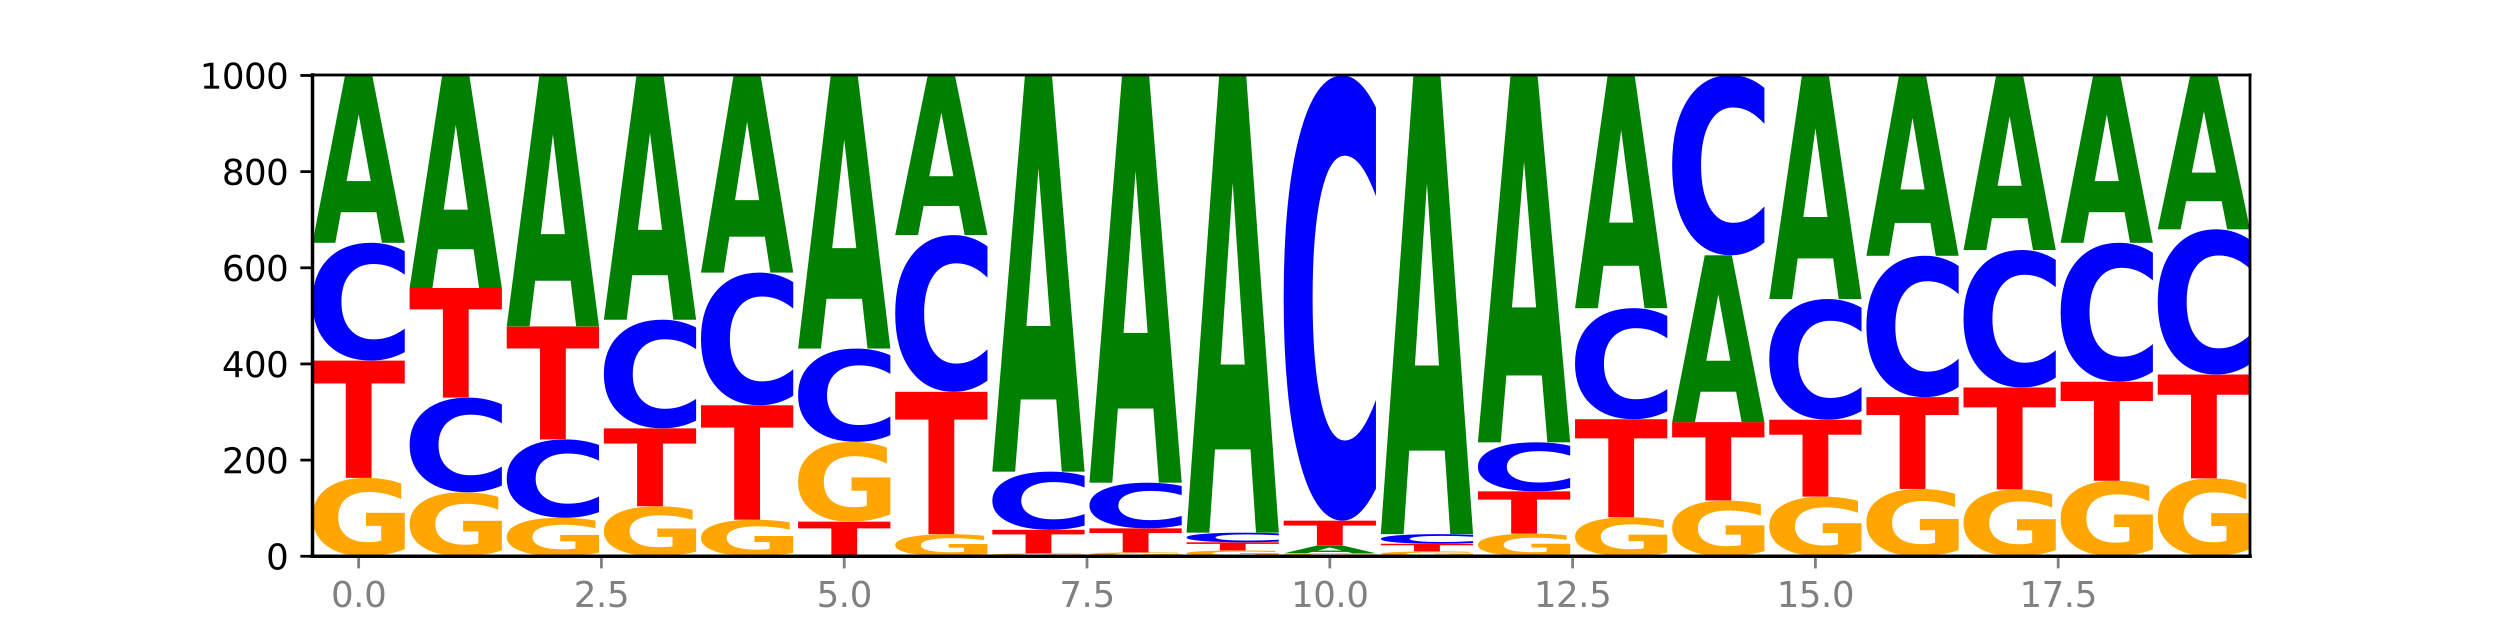 <?xml version="1.0" encoding="utf-8" standalone="no"?>
<!DOCTYPE svg PUBLIC "-//W3C//DTD SVG 1.1//EN"
  "http://www.w3.org/Graphics/SVG/1.1/DTD/svg11.dtd">
<svg xmlns:xlink="http://www.w3.org/1999/xlink" width="720pt" height="180pt" viewBox="0 0 720 180" xmlns="http://www.w3.org/2000/svg" version="1.1">
 <defs>
  <style type="text/css">*{stroke-linejoin: round; stroke-linecap: butt}</style>
 </defs>
 <g id="figure_1">
  <g id="patch_1">
   <path d="M 0 180 
L 720 180 
L 720 0 
L 0 0 
z
" style="fill: #ffffff"/>
  </g>
  <g id="axes_1">
   <g id="patch_2">
    <path d="M 90 160.2 
L 648 160.2 
L 648 21.6 
L 90 21.6 
z
" style="fill: #ffffff"/>
   </g>
   <g id="line2d_1">
    <path d="M 90 160.2 
L 648 160.2 
" clip-path="url(#pbf13af36a6)" style="fill: none; stroke: #000000; stroke-width: 0.5; stroke-linecap: square"/>
   </g>
   <g id="patch_3">
    <path d="M 116.571 158.158 
Q 113.892 159.179 111.009 159.692 
Q 108.127 160.2 105.054 160.2 
Q 98.111 160.2 94.055 157.16 
Q 90 154.121 90 148.922 
Q 90 143.664 94.127 140.647 
Q 98.26 137.631 105.447 137.631 
Q 108.216 137.631 110.753 138.041 
Q 113.296 138.447 115.547 139.249 
L 115.547 143.747 
Q 113.225 142.717 110.926 142.209 
Q 108.627 141.696 106.317 141.696 
Q 102.041 141.696 99.725 143.57 
Q 97.408 145.44 97.408 148.922 
Q 97.408 152.372 99.641 154.256 
Q 101.874 156.135 105.983 156.135 
Q 107.103 156.135 108.062 156.027 
Q 109.02 155.916 109.783 155.682 
L 109.783 151.459 
L 105.406 151.459 
L 105.406 147.696 
L 116.571 147.696 
L 116.571 158.158 
z
" clip-path="url(#pbf13af36a6)" style="fill: #ffa600"/>
   </g>
   <g id="patch_4">
    <path d="M 90 103.846 
L 116.571 103.846 
L 116.571 110.435 
L 107.012 110.435 
L 107.012 137.631 
L 99.578 137.631 
L 99.578 110.435 
L 90 110.435 
L 90 103.846 
z
" clip-path="url(#pbf13af36a6)" style="fill: #ff0000"/>
   </g>
   <g id="patch_5">
    <path d="M 116.571 101.415 
Q 114.349 102.62 111.945 103.229 
Q 109.542 103.846 106.924 103.846 
Q 99.118 103.846 94.559 99.277 
Q 90 94.708 90 86.895 
Q 90 79.054 94.559 74.492 
Q 99.118 69.923 106.924 69.923 
Q 109.542 69.923 111.945 70.54 
Q 114.349 71.149 116.571 72.355 
L 116.571 79.117 
Q 114.329 77.519 112.153 76.776 
Q 109.977 76.034 107.574 76.034 
Q 103.262 76.034 100.792 78.928 
Q 98.328 81.815 98.328 86.895 
Q 98.328 91.955 100.792 94.849 
Q 103.262 97.736 107.574 97.736 
Q 109.977 97.736 112.153 96.993 
Q 114.329 96.243 116.571 94.645 
L 116.571 101.415 
z
" clip-path="url(#pbf13af36a6)" style="fill: #0000ff"/>
   </g>
   <g id="patch_6">
    <path d="M 108.406 61.12 
L 98.187 61.12 
L 96.574 69.923 
L 90 69.923 
L 99.388 21.6 
L 107.184 21.6 
L 116.571 69.923 
L 110.003 69.923 
L 108.406 61.12 
z
M 99.817 52.151 
L 106.76 52.151 
L 103.294 32.93 
L 99.817 52.151 
z
" clip-path="url(#pbf13af36a6)" style="fill: #008000"/>
   </g>
   <g id="patch_7">
    <path d="M 144.541 158.534 
Q 141.862 159.367 138.979 159.785 
Q 136.097 160.2 133.024 160.2 
Q 126.081 160.2 122.025 157.72 
Q 117.97 155.24 117.97 150.998 
Q 117.97 146.707 122.097 144.246 
Q 126.23 141.785 133.417 141.785 
Q 136.186 141.785 138.723 142.119 
Q 141.266 142.45 143.517 143.105 
L 143.517 146.776 
Q 141.195 145.935 138.896 145.52 
Q 136.597 145.102 134.287 145.102 
Q 130.011 145.102 127.695 146.631 
Q 125.378 148.156 125.378 150.998 
Q 125.378 153.813 127.611 155.35 
Q 129.844 156.883 133.953 156.883 
Q 135.073 156.883 136.032 156.795 
Q 136.99 156.704 137.753 156.514 
L 137.753 153.067 
L 133.376 153.067 
L 133.376 149.998 
L 144.541 149.998 
L 144.541 158.534 
z
" clip-path="url(#pbf13af36a6)" style="fill: #ffa600"/>
   </g>
   <g id="patch_8">
    <path d="M 144.541 139.829 
Q 142.319 140.799 139.915 141.289 
Q 137.512 141.785 134.894 141.785 
Q 127.088 141.785 122.529 138.111 
Q 117.97 134.437 117.97 128.155 
Q 117.97 121.85 122.529 118.181 
Q 127.088 114.508 134.894 114.508 
Q 137.512 114.508 139.915 115.004 
Q 142.319 115.494 144.541 116.463 
L 144.541 121.9 
Q 142.299 120.616 140.123 120.018 
Q 137.947 119.421 135.544 119.421 
Q 131.232 119.421 128.762 121.748 
Q 126.298 124.07 126.298 128.155 
Q 126.298 132.223 128.762 134.55 
Q 131.232 136.871 135.544 136.871 
Q 137.947 136.871 140.123 136.274 
Q 142.299 135.671 144.541 134.386 
L 144.541 139.829 
z
" clip-path="url(#pbf13af36a6)" style="fill: #0000ff"/>
   </g>
   <g id="patch_9">
    <path d="M 117.97 82.938 
L 144.541 82.938 
L 144.541 89.095 
L 134.982 89.095 
L 134.982 114.508 
L 127.548 114.508 
L 127.548 89.095 
L 117.97 89.095 
L 117.97 82.938 
z
" clip-path="url(#pbf13af36a6)" style="fill: #ff0000"/>
   </g>
   <g id="patch_10">
    <path d="M 136.376 71.765 
L 126.157 71.765 
L 124.544 82.938 
L 117.97 82.938 
L 127.358 21.6 
L 135.154 21.6 
L 144.541 82.938 
L 137.973 82.938 
L 136.376 71.765 
z
M 127.787 60.38 
L 134.73 60.38 
L 131.264 35.982 
L 127.787 60.38 
z
" clip-path="url(#pbf13af36a6)" style="fill: #008000"/>
   </g>
   <g id="patch_11">
    <path d="M 172.511 159.198 
Q 169.832 159.699 166.949 159.951 
Q 164.067 160.2 160.994 160.2 
Q 154.051 160.2 149.995 158.708 
Q 145.94 157.216 145.94 154.665 
Q 145.94 152.084 150.067 150.604 
Q 154.2 149.123 161.387 149.123 
Q 164.156 149.123 166.693 149.324 
Q 169.236 149.524 171.487 149.917 
L 171.487 152.125 
Q 169.165 151.619 166.866 151.37 
Q 164.567 151.118 162.257 151.118 
Q 157.981 151.118 155.664 152.038 
Q 153.348 152.956 153.348 154.665 
Q 153.348 156.358 155.581 157.283 
Q 157.814 158.205 161.923 158.205 
Q 163.043 158.205 164.002 158.152 
Q 164.96 158.097 165.723 157.983 
L 165.723 155.91 
L 161.346 155.91 
L 161.346 154.063 
L 172.511 154.063 
L 172.511 159.198 
z
" clip-path="url(#pbf13af36a6)" style="fill: #ffa600"/>
   </g>
   <g id="patch_12">
    <path d="M 172.511 147.505 
Q 170.289 148.307 167.885 148.713 
Q 165.482 149.123 162.864 149.123 
Q 155.058 149.123 150.499 146.083 
Q 145.94 143.044 145.94 137.845 
Q 145.94 132.629 150.499 129.594 
Q 155.058 126.554 162.864 126.554 
Q 165.482 126.554 167.885 126.964 
Q 170.289 127.37 172.511 128.172 
L 172.511 132.671 
Q 170.269 131.608 168.093 131.113 
Q 165.917 130.619 163.514 130.619 
Q 159.202 130.619 156.732 132.545 
Q 154.268 134.465 154.268 137.845 
Q 154.268 141.211 156.732 143.137 
Q 159.202 145.058 163.514 145.058 
Q 165.917 145.058 168.093 144.564 
Q 170.269 144.065 172.511 143.002 
L 172.511 147.505 
z
" clip-path="url(#pbf13af36a6)" style="fill: #0000ff"/>
   </g>
   <g id="patch_13">
    <path d="M 145.94 94.015 
L 172.511 94.015 
L 172.511 100.361 
L 162.952 100.361 
L 162.952 126.554 
L 155.518 126.554 
L 155.518 100.361 
L 145.94 100.361 
L 145.94 94.015 
z
" clip-path="url(#pbf13af36a6)" style="fill: #ff0000"/>
   </g>
   <g id="patch_14">
    <path d="M 164.346 80.849 
L 154.127 80.849 
L 152.513 94.015 
L 145.94 94.015 
L 155.328 21.738 
L 163.124 21.738 
L 172.511 94.015 
L 165.943 94.015 
L 164.346 80.849 
z
M 155.757 67.434 
L 162.7 67.434 
L 159.234 38.685 
L 155.757 67.434 
z
" clip-path="url(#pbf13af36a6)" style="fill: #008000"/>
   </g>
   <g id="patch_15">
    <path d="M 200.481 158.897 
Q 197.801 159.549 194.919 159.876 
Q 192.037 160.2 188.964 160.2 
Q 182.021 160.2 177.965 158.261 
Q 173.91 156.321 173.91 153.004 
Q 173.91 149.649 178.037 147.725 
Q 182.169 145.8 189.357 145.8 
Q 192.126 145.8 194.663 146.062 
Q 197.206 146.321 199.457 146.832 
L 199.457 149.703 
Q 197.134 149.045 194.836 148.721 
Q 192.537 148.394 190.227 148.394 
Q 185.951 148.394 183.634 149.59 
Q 181.318 150.782 181.318 153.004 
Q 181.318 155.206 183.551 156.407 
Q 185.784 157.606 189.893 157.606 
Q 191.013 157.606 191.971 157.538 
Q 192.93 157.466 193.692 157.318 
L 193.692 154.623 
L 189.315 154.623 
L 189.315 152.222 
L 200.481 152.222 
L 200.481 158.897 
z
" clip-path="url(#pbf13af36a6)" style="fill: #ffa600"/>
   </g>
   <g id="patch_16">
    <path d="M 173.91 123.369 
L 200.481 123.369 
L 200.481 127.744 
L 190.922 127.744 
L 190.922 145.8 
L 183.488 145.8 
L 183.488 127.744 
L 173.91 127.744 
L 173.91 123.369 
z
" clip-path="url(#pbf13af36a6)" style="fill: #ff0000"/>
   </g>
   <g id="patch_17">
    <path d="M 200.481 121.126 
Q 198.259 122.238 195.855 122.8 
Q 193.452 123.369 190.834 123.369 
Q 183.028 123.369 178.469 119.155 
Q 173.91 114.94 173.91 107.733 
Q 173.91 100.5 178.469 96.291 
Q 183.028 92.077 190.834 92.077 
Q 193.452 92.077 195.855 92.646 
Q 198.259 93.208 200.481 94.32 
L 200.481 100.558 
Q 198.238 99.084 196.063 98.399 
Q 193.887 97.714 191.483 97.714 
Q 187.172 97.714 184.702 100.383 
Q 182.238 103.046 182.238 107.733 
Q 182.238 112.4 184.702 115.069 
Q 187.172 117.733 191.483 117.733 
Q 193.887 117.733 196.063 117.047 
Q 198.238 116.356 200.481 114.882 
L 200.481 121.126 
z
" clip-path="url(#pbf13af36a6)" style="fill: #0000ff"/>
   </g>
   <g id="patch_18">
    <path d="M 192.316 79.263 
L 182.097 79.263 
L 180.483 92.077 
L 173.91 92.077 
L 183.298 21.738 
L 191.093 21.738 
L 200.481 92.077 
L 193.913 92.077 
L 192.316 79.263 
z
M 183.727 66.209 
L 190.67 66.209 
L 187.204 38.23 
L 183.727 66.209 
z
" clip-path="url(#pbf13af36a6)" style="fill: #008000"/>
   </g>
   <g id="patch_19">
    <path d="M 228.451 159.248 
Q 225.771 159.724 222.889 159.963 
Q 220.007 160.2 216.934 160.2 
Q 209.99 160.2 205.935 158.783 
Q 201.88 157.365 201.88 154.942 
Q 201.88 152.49 206.007 151.083 
Q 210.139 149.677 217.327 149.677 
Q 220.096 149.677 222.633 149.868 
Q 225.176 150.057 227.427 150.431 
L 227.427 152.529 
Q 225.104 152.048 222.806 151.812 
Q 220.507 151.572 218.197 151.572 
Q 213.921 151.572 211.604 152.446 
Q 209.288 153.318 209.288 154.942 
Q 209.288 156.55 211.521 157.428 
Q 213.754 158.304 217.863 158.304 
Q 218.983 158.304 219.941 158.255 
Q 220.9 158.202 221.662 158.094 
L 221.662 156.124 
L 217.285 156.124 
L 217.285 154.37 
L 228.451 154.37 
L 228.451 159.248 
z
" clip-path="url(#pbf13af36a6)" style="fill: #ffa600"/>
   </g>
   <g id="patch_20">
    <path d="M 201.88 116.723 
L 228.451 116.723 
L 228.451 123.15 
L 218.892 123.15 
L 218.892 149.677 
L 211.458 149.677 
L 211.458 123.15 
L 201.88 123.15 
L 201.88 116.723 
z
" clip-path="url(#pbf13af36a6)" style="fill: #ff0000"/>
   </g>
   <g id="patch_21">
    <path d="M 228.451 113.984 
Q 226.228 115.342 223.825 116.028 
Q 221.422 116.723 218.804 116.723 
Q 210.998 116.723 206.439 111.576 
Q 201.88 106.429 201.88 97.627 
Q 201.88 88.794 206.439 83.655 
Q 210.998 78.508 218.804 78.508 
Q 221.422 78.508 223.825 79.202 
Q 226.228 79.889 228.451 81.247 
L 228.451 88.865 
Q 226.208 87.065 224.033 86.228 
Q 221.857 85.391 219.453 85.391 
Q 215.142 85.391 212.672 88.652 
Q 210.208 91.904 210.208 97.627 
Q 210.208 103.327 212.672 106.587 
Q 215.142 109.839 219.453 109.839 
Q 221.857 109.839 224.033 109.003 
Q 226.208 108.158 228.451 106.358 
L 228.451 113.984 
z
" clip-path="url(#pbf13af36a6)" style="fill: #0000ff"/>
   </g>
   <g id="patch_22">
    <path d="M 220.286 68.166 
L 210.067 68.166 
L 208.453 78.508 
L 201.88 78.508 
L 211.267 21.738 
L 219.063 21.738 
L 228.451 78.508 
L 221.883 78.508 
L 220.286 68.166 
z
M 211.697 57.63 
L 218.64 57.63 
L 215.174 35.049 
L 211.697 57.63 
z
" clip-path="url(#pbf13af36a6)" style="fill: #008000"/>
   </g>
   <g id="patch_23">
    <path d="M 229.85 150.231 
L 256.421 150.231 
L 256.421 152.175 
L 246.862 152.175 
L 246.862 160.2 
L 239.428 160.2 
L 239.428 152.175 
L 229.85 152.175 
L 229.85 150.231 
z
" clip-path="url(#pbf13af36a6)" style="fill: #ff0000"/>
   </g>
   <g id="patch_24">
    <path d="M 256.421 148.151 
Q 253.741 149.191 250.859 149.713 
Q 247.977 150.231 244.904 150.231 
Q 237.96 150.231 233.905 147.135 
Q 229.85 144.039 229.85 138.746 
Q 229.85 133.39 233.976 130.318 
Q 238.109 127.246 245.297 127.246 
Q 248.066 127.246 250.603 127.664 
Q 253.146 128.077 255.397 128.894 
L 255.397 133.475 
Q 253.074 132.426 250.776 131.909 
Q 248.477 131.386 246.166 131.386 
Q 241.891 131.386 239.574 133.295 
Q 237.258 135.199 237.258 138.746 
Q 237.258 142.259 239.491 144.177 
Q 241.724 146.091 245.833 146.091 
Q 246.953 146.091 247.911 145.981 
Q 248.87 145.867 249.632 145.63 
L 249.632 141.328 
L 245.255 141.328 
L 245.255 137.497 
L 256.421 137.497 
L 256.421 148.151 
z
" clip-path="url(#pbf13af36a6)" style="fill: #ffa600"/>
   </g>
   <g id="patch_25">
    <path d="M 256.421 125.321 
Q 254.198 126.275 251.795 126.758 
Q 249.392 127.246 246.774 127.246 
Q 238.968 127.246 234.409 123.628 
Q 229.85 120.011 229.85 113.824 
Q 229.85 107.615 234.409 104.002 
Q 238.968 100.385 246.774 100.385 
Q 249.392 100.385 251.795 100.873 
Q 254.198 101.356 256.421 102.31 
L 256.421 107.665 
Q 254.178 106.399 252.003 105.811 
Q 249.827 105.223 247.423 105.223 
Q 243.112 105.223 240.642 107.515 
Q 238.178 109.801 238.178 113.824 
Q 238.178 117.83 240.642 120.122 
Q 243.112 122.408 247.423 122.408 
Q 249.827 122.408 252.003 121.819 
Q 254.178 121.226 256.421 119.961 
L 256.421 125.321 
z
" clip-path="url(#pbf13af36a6)" style="fill: #0000ff"/>
   </g>
   <g id="patch_26">
    <path d="M 248.256 86.058 
L 238.037 86.058 
L 236.423 100.385 
L 229.85 100.385 
L 239.237 21.738 
L 247.033 21.738 
L 256.421 100.385 
L 249.853 100.385 
L 248.256 86.058 
z
M 239.667 71.461 
L 246.61 71.461 
L 243.143 40.178 
L 239.667 71.461 
z
" clip-path="url(#pbf13af36a6)" style="fill: #008000"/>
   </g>
   <g id="patch_27">
    <path d="M 284.391 159.624 
Q 281.711 159.912 278.829 160.057 
Q 275.947 160.2 272.874 160.2 
Q 265.93 160.2 261.875 159.342 
Q 257.82 158.484 257.82 157.017 
Q 257.82 155.533 261.946 154.682 
Q 266.079 153.831 273.267 153.831 
Q 276.036 153.831 278.573 153.947 
Q 281.116 154.061 283.367 154.287 
L 283.367 155.557 
Q 281.044 155.266 278.746 155.123 
Q 276.447 154.978 274.136 154.978 
Q 269.861 154.978 267.544 155.507 
Q 265.228 156.035 265.228 157.017 
Q 265.228 157.991 267.461 158.523 
Q 269.694 159.053 273.803 159.053 
Q 274.922 159.053 275.881 159.022 
Q 276.84 158.991 277.602 158.925 
L 277.602 157.733 
L 273.225 157.733 
L 273.225 156.671 
L 284.391 156.671 
L 284.391 159.624 
z
" clip-path="url(#pbf13af36a6)" style="fill: #ffa600"/>
   </g>
   <g id="patch_28">
    <path d="M 257.82 112.846 
L 284.391 112.846 
L 284.391 120.839 
L 274.831 120.839 
L 274.831 153.831 
L 267.398 153.831 
L 267.398 120.839 
L 257.82 120.839 
L 257.82 112.846 
z
" clip-path="url(#pbf13af36a6)" style="fill: #ff0000"/>
   </g>
   <g id="patch_29">
    <path d="M 284.391 109.611 
Q 282.168 111.214 279.765 112.026 
Q 277.361 112.846 274.744 112.846 
Q 266.938 112.846 262.379 106.767 
Q 257.82 100.687 257.82 90.291 
Q 257.82 79.857 262.379 73.787 
Q 266.938 67.708 274.744 67.708 
Q 277.361 67.708 279.765 68.528 
Q 282.168 69.339 284.391 70.943 
L 284.391 79.941 
Q 282.148 77.815 279.972 76.827 
Q 277.797 75.838 275.393 75.838 
Q 271.082 75.838 268.611 79.689 
Q 266.148 83.531 266.148 90.291 
Q 266.148 97.023 268.611 100.874 
Q 271.082 104.715 275.393 104.715 
Q 277.797 104.715 279.972 103.727 
Q 282.148 102.729 284.391 100.603 
L 284.391 109.611 
z
" clip-path="url(#pbf13af36a6)" style="fill: #0000ff"/>
   </g>
   <g id="patch_30">
    <path d="M 276.226 59.308 
L 266.007 59.308 
L 264.393 67.708 
L 257.82 67.708 
L 267.207 21.6 
L 275.003 21.6 
L 284.391 67.708 
L 277.823 67.708 
L 276.226 59.308 
z
M 267.636 50.751 
L 274.579 50.751 
L 271.113 32.411 
L 267.636 50.751 
z
" clip-path="url(#pbf13af36a6)" style="fill: #008000"/>
   </g>
   <g id="patch_31">
    <path d="M 312.361 160.125 
Q 309.681 160.162 306.799 160.181 
Q 303.917 160.2 300.844 160.2 
Q 293.9 160.2 289.845 160.088 
Q 285.789 159.976 285.789 159.785 
Q 285.789 159.591 289.916 159.48 
Q 294.049 159.369 301.237 159.369 
Q 304.006 159.369 306.543 159.384 
Q 309.086 159.399 311.337 159.429 
L 311.337 159.594 
Q 309.014 159.556 306.716 159.538 
Q 304.417 159.519 302.106 159.519 
Q 297.831 159.519 295.514 159.588 
Q 293.198 159.657 293.198 159.785 
Q 293.198 159.912 295.431 159.981 
Q 297.664 160.05 301.773 160.05 
Q 302.892 160.05 303.851 160.046 
Q 304.81 160.042 305.572 160.034 
L 305.572 159.878 
L 301.195 159.878 
L 301.195 159.74 
L 312.361 159.74 
L 312.361 160.125 
z
" clip-path="url(#pbf13af36a6)" style="fill: #ffa600"/>
   </g>
   <g id="patch_32">
    <path d="M 285.789 152.585 
L 312.361 152.585 
L 312.361 153.908 
L 302.801 153.908 
L 302.801 159.369 
L 295.368 159.369 
L 295.368 153.908 
L 285.789 153.908 
L 285.789 152.585 
z
" clip-path="url(#pbf13af36a6)" style="fill: #ff0000"/>
   </g>
   <g id="patch_33">
    <path d="M 312.361 151.384 
Q 310.138 151.979 307.735 152.28 
Q 305.331 152.585 302.714 152.585 
Q 294.908 152.585 290.349 150.328 
Q 285.789 148.072 285.789 144.213 
Q 285.789 140.34 290.349 138.087 
Q 294.908 135.831 302.714 135.831 
Q 305.331 135.831 307.735 136.135 
Q 310.138 136.436 312.361 137.032 
L 312.361 140.371 
Q 310.118 139.582 307.942 139.215 
Q 305.767 138.849 303.363 138.849 
Q 299.052 138.849 296.581 140.278 
Q 294.118 141.704 294.118 144.213 
Q 294.118 146.712 296.581 148.141 
Q 299.052 149.567 303.363 149.567 
Q 305.767 149.567 307.942 149.2 
Q 310.118 148.83 312.361 148.041 
L 312.361 151.384 
z
" clip-path="url(#pbf13af36a6)" style="fill: #0000ff"/>
   </g>
   <g id="patch_34">
    <path d="M 304.196 115.047 
L 293.977 115.047 
L 292.363 135.831 
L 285.789 135.831 
L 295.177 21.738 
L 302.973 21.738 
L 312.361 135.831 
L 305.793 135.831 
L 304.196 115.047 
z
M 295.606 93.871 
L 302.549 93.871 
L 299.083 48.489 
L 295.606 93.871 
z
" clip-path="url(#pbf13af36a6)" style="fill: #008000"/>
   </g>
   <g id="patch_35">
    <path d="M 340.331 160.1 
Q 337.651 160.15 334.769 160.175 
Q 331.887 160.2 328.814 160.2 
Q 321.87 160.2 317.815 160.051 
Q 313.759 159.902 313.759 159.646 
Q 313.759 159.388 317.886 159.24 
Q 322.019 159.092 329.207 159.092 
Q 331.976 159.092 334.513 159.112 
Q 337.056 159.132 339.307 159.172 
L 339.307 159.393 
Q 336.984 159.342 334.685 159.317 
Q 332.387 159.292 330.076 159.292 
Q 325.801 159.292 323.484 159.384 
Q 321.167 159.476 321.167 159.646 
Q 321.167 159.816 323.401 159.908 
Q 325.634 160 329.743 160 
Q 330.862 160 331.821 159.995 
Q 332.78 159.99 333.542 159.978 
L 333.542 159.771 
L 329.165 159.771 
L 329.165 159.586 
L 340.331 159.586 
L 340.331 160.1 
z
" clip-path="url(#pbf13af36a6)" style="fill: #ffa600"/>
   </g>
   <g id="patch_36">
    <path d="M 313.759 152.169 
L 340.331 152.169 
L 340.331 153.519 
L 330.771 153.519 
L 330.771 159.092 
L 323.337 159.092 
L 323.337 153.519 
L 313.759 153.519 
L 313.759 152.169 
z
" clip-path="url(#pbf13af36a6)" style="fill: #ff0000"/>
   </g>
   <g id="patch_37">
    <path d="M 340.331 151.226 
Q 338.108 151.694 335.705 151.93 
Q 333.301 152.169 330.684 152.169 
Q 322.878 152.169 318.319 150.398 
Q 313.759 148.626 313.759 145.596 
Q 313.759 142.556 318.319 140.787 
Q 322.878 139.015 330.684 139.015 
Q 333.301 139.015 335.705 139.254 
Q 338.108 139.491 340.331 139.958 
L 340.331 142.58 
Q 338.088 141.961 335.912 141.673 
Q 333.737 141.385 331.333 141.385 
Q 327.022 141.385 324.551 142.507 
Q 322.088 143.626 322.088 145.596 
Q 322.088 147.558 324.551 148.68 
Q 327.022 149.8 331.333 149.8 
Q 333.737 149.8 335.912 149.512 
Q 338.088 149.221 340.331 148.602 
L 340.331 151.226 
z
" clip-path="url(#pbf13af36a6)" style="fill: #0000ff"/>
   </g>
   <g id="patch_38">
    <path d="M 332.165 117.651 
L 321.947 117.651 
L 320.333 139.015 
L 313.759 139.015 
L 323.147 21.738 
L 330.943 21.738 
L 340.331 139.015 
L 333.763 139.015 
L 332.165 117.651 
z
M 323.576 95.885 
L 330.519 95.885 
L 327.053 49.235 
L 323.576 95.885 
z
" clip-path="url(#pbf13af36a6)" style="fill: #008000"/>
   </g>
   <g id="patch_39">
    <path d="M 368.301 160.05 
Q 365.621 160.125 362.739 160.163 
Q 359.856 160.2 356.784 160.2 
Q 349.84 160.2 345.785 159.976 
Q 341.729 159.752 341.729 159.37 
Q 341.729 158.983 345.856 158.761 
Q 349.989 158.538 357.177 158.538 
Q 359.946 158.538 362.483 158.569 
Q 365.025 158.599 367.276 158.658 
L 367.276 158.989 
Q 364.954 158.913 362.655 158.876 
Q 360.357 158.838 358.046 158.838 
Q 353.77 158.838 351.454 158.976 
Q 349.137 159.113 349.137 159.37 
Q 349.137 159.624 351.371 159.762 
Q 353.604 159.901 357.713 159.901 
Q 358.832 159.901 359.791 159.893 
Q 360.75 159.885 361.512 159.867 
L 361.512 159.556 
L 357.135 159.556 
L 357.135 159.279 
L 368.301 159.279 
L 368.301 160.05 
z
" clip-path="url(#pbf13af36a6)" style="fill: #ffa600"/>
   </g>
   <g id="patch_40">
    <path d="M 341.729 156.185 
L 368.301 156.185 
L 368.301 156.644 
L 358.741 156.644 
L 358.741 158.538 
L 351.307 158.538 
L 351.307 156.644 
L 341.729 156.644 
L 341.729 156.185 
z
" clip-path="url(#pbf13af36a6)" style="fill: #ff0000"/>
   </g>
   <g id="patch_41">
    <path d="M 368.301 155.986 
Q 366.078 156.085 363.675 156.134 
Q 361.271 156.185 358.654 156.185 
Q 350.848 156.185 346.288 155.812 
Q 341.729 155.439 341.729 154.801 
Q 341.729 154.161 346.288 153.788 
Q 350.848 153.415 358.654 153.415 
Q 361.271 153.415 363.675 153.466 
Q 366.078 153.515 368.301 153.614 
L 368.301 154.166 
Q 366.058 154.035 363.882 153.975 
Q 361.706 153.914 359.303 153.914 
Q 354.992 153.914 352.521 154.15 
Q 350.058 154.386 350.058 154.801 
Q 350.058 155.214 352.521 155.45 
Q 354.992 155.686 359.303 155.686 
Q 361.706 155.686 363.882 155.625 
Q 366.058 155.564 368.301 155.434 
L 368.301 155.986 
z
" clip-path="url(#pbf13af36a6)" style="fill: #0000ff"/>
   </g>
   <g id="patch_42">
    <path d="M 360.135 129.428 
L 349.916 129.428 
L 348.303 153.415 
L 341.729 153.415 
L 351.117 21.738 
L 358.913 21.738 
L 368.301 153.415 
L 361.733 153.415 
L 360.135 129.428 
z
M 351.546 104.989 
L 358.489 104.989 
L 355.023 52.612 
L 351.546 104.989 
z
" clip-path="url(#pbf13af36a6)" style="fill: #008000"/>
   </g>
   <g id="patch_43">
    <path d="M 396.271 160.125 
Q 393.591 160.162 390.709 160.181 
Q 387.826 160.2 384.754 160.2 
Q 377.81 160.2 373.755 160.088 
Q 369.699 159.976 369.699 159.785 
Q 369.699 159.591 373.826 159.48 
Q 377.959 159.369 385.147 159.369 
Q 387.916 159.369 390.453 159.384 
Q 392.995 159.399 395.246 159.429 
L 395.246 159.594 
Q 392.924 159.556 390.625 159.538 
Q 388.327 159.519 386.016 159.519 
Q 381.74 159.519 379.424 159.588 
Q 377.107 159.657 377.107 159.785 
Q 377.107 159.912 379.34 159.981 
Q 381.574 160.05 385.683 160.05 
Q 386.802 160.05 387.761 160.046 
Q 388.72 160.042 389.482 160.034 
L 389.482 159.878 
L 385.105 159.878 
L 385.105 159.74 
L 396.271 159.74 
L 396.271 160.125 
z
" clip-path="url(#pbf13af36a6)" style="fill: #ffa600"/>
   </g>
   <g id="patch_44">
    <path d="M 388.105 158.966 
L 377.886 158.966 
L 376.273 159.369 
L 369.699 159.369 
L 379.087 157.154 
L 386.883 157.154 
L 396.271 159.369 
L 389.703 159.369 
L 388.105 158.966 
z
M 379.516 158.554 
L 386.459 158.554 
L 382.993 157.673 
L 379.516 158.554 
z
" clip-path="url(#pbf13af36a6)" style="fill: #008000"/>
   </g>
   <g id="patch_45">
    <path d="M 369.699 149.954 
L 396.271 149.954 
L 396.271 151.358 
L 386.711 151.358 
L 386.711 157.154 
L 379.277 157.154 
L 379.277 151.358 
L 369.699 151.358 
L 369.699 149.954 
z
" clip-path="url(#pbf13af36a6)" style="fill: #ff0000"/>
   </g>
   <g id="patch_46">
    <path d="M 396.271 140.763 
Q 394.048 145.319 391.645 147.623 
Q 389.241 149.954 386.624 149.954 
Q 378.817 149.954 374.258 132.685 
Q 369.699 115.417 369.699 85.886 
Q 369.699 56.249 374.258 39.007 
Q 378.817 21.738 386.624 21.738 
Q 389.241 21.738 391.645 24.069 
Q 394.048 26.373 396.271 30.929 
L 396.271 56.487 
Q 394.028 50.449 391.852 47.641 
Q 389.676 44.834 387.273 44.834 
Q 382.962 44.834 380.491 55.772 
Q 378.028 66.684 378.028 85.886 
Q 378.028 105.008 380.491 115.947 
Q 382.962 126.859 387.273 126.859 
Q 389.676 126.859 391.852 124.051 
Q 394.028 121.217 396.271 115.179 
L 396.271 140.763 
z
" clip-path="url(#pbf13af36a6)" style="fill: #0000ff"/>
   </g>
   <g id="patch_47">
    <path d="M 424.241 160.075 
Q 421.561 160.137 418.679 160.169 
Q 415.796 160.2 412.724 160.2 
Q 405.78 160.2 401.725 160.014 
Q 397.669 159.827 397.669 159.508 
Q 397.669 159.185 401.796 159 
Q 405.929 158.815 413.117 158.815 
Q 415.886 158.815 418.423 158.841 
Q 420.965 158.865 423.216 158.915 
L 423.216 159.191 
Q 420.894 159.127 418.595 159.096 
Q 416.297 159.065 413.986 159.065 
Q 409.71 159.065 407.394 159.18 
Q 405.077 159.294 405.077 159.508 
Q 405.077 159.72 407.31 159.835 
Q 409.544 159.951 413.653 159.951 
Q 414.772 159.951 415.731 159.944 
Q 416.69 159.937 417.452 159.923 
L 417.452 159.664 
L 413.075 159.664 
L 413.075 159.433 
L 424.241 159.433 
L 424.241 160.075 
z
" clip-path="url(#pbf13af36a6)" style="fill: #ffa600"/>
   </g>
   <g id="patch_48">
    <path d="M 397.669 156.6 
L 424.241 156.6 
L 424.241 157.032 
L 414.681 157.032 
L 414.681 158.815 
L 407.247 158.815 
L 407.247 157.032 
L 397.669 157.032 
L 397.669 156.6 
z
" clip-path="url(#pbf13af36a6)" style="fill: #ff0000"/>
   </g>
   <g id="patch_49">
    <path d="M 424.241 156.402 
Q 422.018 156.5 419.615 156.55 
Q 417.211 156.6 414.593 156.6 
Q 406.787 156.6 402.228 156.227 
Q 397.669 155.854 397.669 155.216 
Q 397.669 154.576 402.228 154.204 
Q 406.787 153.831 414.593 153.831 
Q 417.211 153.831 419.615 153.881 
Q 422.018 153.931 424.241 154.029 
L 424.241 154.581 
Q 421.998 154.451 419.822 154.39 
Q 417.646 154.33 415.243 154.33 
Q 410.931 154.33 408.461 154.566 
Q 405.997 154.802 405.997 155.216 
Q 405.997 155.629 408.461 155.866 
Q 410.931 156.101 415.243 156.101 
Q 417.646 156.101 419.822 156.041 
Q 421.998 155.979 424.241 155.849 
L 424.241 156.402 
z
" clip-path="url(#pbf13af36a6)" style="fill: #0000ff"/>
   </g>
   <g id="patch_50">
    <path d="M 416.075 129.768 
L 405.856 129.768 
L 404.243 153.831 
L 397.669 153.831 
L 407.057 21.738 
L 414.853 21.738 
L 424.241 153.831 
L 417.672 153.831 
L 416.075 129.768 
z
M 407.486 105.252 
L 414.429 105.252 
L 410.963 52.709 
L 407.486 105.252 
z
" clip-path="url(#pbf13af36a6)" style="fill: #008000"/>
   </g>
   <g id="patch_51">
    <path d="M 452.211 159.611 
Q 449.531 159.906 446.649 160.053 
Q 443.766 160.2 440.693 160.2 
Q 433.75 160.2 429.694 159.324 
Q 425.639 158.447 425.639 156.948 
Q 425.639 155.432 429.766 154.562 
Q 433.899 153.692 441.086 153.692 
Q 443.856 153.692 446.392 153.811 
Q 448.935 153.928 451.186 154.159 
L 451.186 155.456 
Q 448.864 155.159 446.565 155.012 
Q 444.266 154.865 441.956 154.865 
Q 437.68 154.865 435.364 155.405 
Q 433.047 155.944 433.047 156.948 
Q 433.047 157.943 435.28 158.486 
Q 437.513 159.028 441.622 159.028 
Q 442.742 159.028 443.701 158.997 
Q 444.66 158.965 445.422 158.897 
L 445.422 157.679 
L 441.045 157.679 
L 441.045 156.595 
L 452.211 156.595 
L 452.211 159.611 
z
" clip-path="url(#pbf13af36a6)" style="fill: #ffa600"/>
   </g>
   <g id="patch_52">
    <path d="M 425.639 141.508 
L 452.211 141.508 
L 452.211 143.884 
L 442.651 143.884 
L 442.651 153.692 
L 435.217 153.692 
L 435.217 143.884 
L 425.639 143.884 
L 425.639 141.508 
z
" clip-path="url(#pbf13af36a6)" style="fill: #ff0000"/>
   </g>
   <g id="patch_53">
    <path d="M 452.211 140.495 
Q 449.988 140.997 447.584 141.251 
Q 445.181 141.508 442.563 141.508 
Q 434.757 141.508 430.198 139.606 
Q 425.639 137.703 425.639 134.451 
Q 425.639 131.186 430.198 129.287 
Q 434.757 127.385 442.563 127.385 
Q 445.181 127.385 447.584 127.641 
Q 449.988 127.895 452.211 128.397 
L 452.211 131.212 
Q 449.968 130.547 447.792 130.238 
Q 445.616 129.929 443.213 129.929 
Q 438.901 129.929 436.431 131.133 
Q 433.967 132.335 433.967 134.451 
Q 433.967 136.557 436.431 137.762 
Q 438.901 138.964 443.213 138.964 
Q 445.616 138.964 447.792 138.654 
Q 449.968 138.342 452.211 137.677 
L 452.211 140.495 
z
" clip-path="url(#pbf13af36a6)" style="fill: #0000ff"/>
   </g>
   <g id="patch_54">
    <path d="M 444.045 108.139 
L 433.826 108.139 
L 432.213 127.385 
L 425.639 127.385 
L 435.027 21.738 
L 442.823 21.738 
L 452.211 127.385 
L 445.642 127.385 
L 444.045 108.139 
z
M 435.456 88.531 
L 442.399 88.531 
L 438.933 46.508 
L 435.456 88.531 
z
" clip-path="url(#pbf13af36a6)" style="fill: #008000"/>
   </g>
   <g id="patch_55">
    <path d="M 480.18 159.185 
Q 477.501 159.693 474.618 159.947 
Q 471.736 160.2 468.663 160.2 
Q 461.72 160.2 457.664 158.689 
Q 453.609 157.179 453.609 154.596 
Q 453.609 151.982 457.736 150.484 
Q 461.869 148.985 469.056 148.985 
Q 471.826 148.985 474.362 149.188 
Q 476.905 149.39 479.156 149.789 
L 479.156 152.024 
Q 476.834 151.512 474.535 151.26 
Q 472.236 151.005 469.926 151.005 
Q 465.65 151.005 463.334 151.936 
Q 461.017 152.865 461.017 154.596 
Q 461.017 156.31 463.25 157.246 
Q 465.483 158.18 469.592 158.18 
Q 470.712 158.18 471.671 158.127 
Q 472.629 158.071 473.392 157.955 
L 473.392 155.856 
L 469.015 155.856 
L 469.015 153.986 
L 480.18 153.986 
L 480.18 159.185 
z
" clip-path="url(#pbf13af36a6)" style="fill: #ffa600"/>
   </g>
   <g id="patch_56">
    <path d="M 453.609 120.738 
L 480.18 120.738 
L 480.18 126.247 
L 470.621 126.247 
L 470.621 148.985 
L 463.187 148.985 
L 463.187 126.247 
L 453.609 126.247 
L 453.609 120.738 
z
" clip-path="url(#pbf13af36a6)" style="fill: #ff0000"/>
   </g>
   <g id="patch_57">
    <path d="M 480.18 118.446 
Q 477.958 119.582 475.554 120.157 
Q 473.151 120.738 470.533 120.738 
Q 462.727 120.738 458.168 116.431 
Q 453.609 112.123 453.609 104.756 
Q 453.609 97.363 458.168 93.062 
Q 462.727 88.754 470.533 88.754 
Q 473.151 88.754 475.554 89.335 
Q 477.958 89.91 480.18 91.046 
L 480.18 97.422 
Q 477.938 95.916 475.762 95.216 
Q 473.586 94.515 471.183 94.515 
Q 466.871 94.515 464.401 97.244 
Q 461.937 99.966 461.937 104.756 
Q 461.937 109.526 464.401 112.255 
Q 466.871 114.977 471.183 114.977 
Q 473.586 114.977 475.762 114.277 
Q 477.938 113.57 480.18 112.063 
L 480.18 118.446 
z
" clip-path="url(#pbf13af36a6)" style="fill: #0000ff"/>
   </g>
   <g id="patch_58">
    <path d="M 472.015 76.546 
L 461.796 76.546 
L 460.183 88.754 
L 453.609 88.754 
L 462.997 21.738 
L 470.793 21.738 
L 480.18 88.754 
L 473.612 88.754 
L 472.015 76.546 
z
M 463.426 64.108 
L 470.369 64.108 
L 466.903 37.451 
L 463.426 64.108 
z
" clip-path="url(#pbf13af36a6)" style="fill: #008000"/>
   </g>
   <g id="patch_59">
    <path d="M 508.15 158.747 
Q 505.471 159.473 502.588 159.838 
Q 499.706 160.2 496.633 160.2 
Q 489.69 160.2 485.634 158.037 
Q 481.579 155.874 481.579 152.174 
Q 481.579 148.432 485.706 146.285 
Q 489.839 144.138 497.026 144.138 
Q 499.795 144.138 502.332 144.43 
Q 504.875 144.719 507.126 145.29 
L 507.126 148.491 
Q 504.804 147.758 502.505 147.397 
Q 500.206 147.032 497.896 147.032 
Q 493.62 147.032 491.304 148.365 
Q 488.987 149.696 488.987 152.174 
Q 488.987 154.629 491.22 155.97 
Q 493.453 157.307 497.562 157.307 
Q 498.682 157.307 499.641 157.231 
Q 500.599 157.151 501.362 156.985 
L 501.362 153.979 
L 496.985 153.979 
L 496.985 151.302 
L 508.15 151.302 
L 508.15 158.747 
z
" clip-path="url(#pbf13af36a6)" style="fill: #ffa600"/>
   </g>
   <g id="patch_60">
    <path d="M 481.579 121.569 
L 508.15 121.569 
L 508.15 125.971 
L 498.591 125.971 
L 498.591 144.138 
L 491.157 144.138 
L 491.157 125.971 
L 481.579 125.971 
L 481.579 121.569 
z
" clip-path="url(#pbf13af36a6)" style="fill: #ff0000"/>
   </g>
   <g id="patch_61">
    <path d="M 499.985 112.817 
L 489.766 112.817 
L 488.153 121.569 
L 481.579 121.569 
L 490.967 73.523 
L 498.763 73.523 
L 508.15 121.569 
L 501.582 121.569 
L 499.985 112.817 
z
M 491.396 103.899 
L 498.339 103.899 
L 494.873 84.788 
L 491.396 103.899 
z
" clip-path="url(#pbf13af36a6)" style="fill: #008000"/>
   </g>
   <g id="patch_62">
    <path d="M 508.15 69.801 
Q 505.928 71.646 503.524 72.579 
Q 501.121 73.523 498.503 73.523 
Q 490.697 73.523 486.138 66.53 
Q 481.579 59.537 481.579 47.578 
Q 481.579 35.576 486.138 28.593 
Q 490.697 21.6 498.503 21.6 
Q 501.121 21.6 503.524 22.544 
Q 505.928 23.477 508.15 25.322 
L 508.15 35.672 
Q 505.908 33.227 503.732 32.09 
Q 501.556 30.953 499.153 30.953 
Q 494.841 30.953 492.371 35.383 
Q 489.907 39.801 489.907 47.578 
Q 489.907 55.322 492.371 59.751 
Q 494.841 64.17 499.153 64.17 
Q 501.556 64.17 503.732 63.033 
Q 505.908 61.886 508.15 59.44 
L 508.15 69.801 
z
" clip-path="url(#pbf13af36a6)" style="fill: #0000ff"/>
   </g>
   <g id="patch_63">
    <path d="M 536.12 158.647 
Q 533.441 159.423 530.558 159.813 
Q 527.676 160.2 524.603 160.2 
Q 517.66 160.2 513.604 157.888 
Q 509.549 155.575 509.549 151.621 
Q 509.549 147.62 513.676 145.325 
Q 517.809 143.031 524.996 143.031 
Q 527.765 143.031 530.302 143.343 
Q 532.845 143.651 535.096 144.261 
L 535.096 147.684 
Q 532.774 146.9 530.475 146.514 
Q 528.176 146.123 525.866 146.123 
Q 521.59 146.123 519.273 147.549 
Q 516.957 148.971 516.957 151.621 
Q 516.957 154.245 519.19 155.678 
Q 521.423 157.107 525.532 157.107 
Q 526.652 157.107 527.611 157.026 
Q 528.569 156.941 529.332 156.763 
L 529.332 153.55 
L 524.955 153.55 
L 524.955 150.688 
L 536.12 150.688 
L 536.12 158.647 
z
" clip-path="url(#pbf13af36a6)" style="fill: #ffa600"/>
   </g>
   <g id="patch_64">
    <path d="M 509.549 120.877 
L 536.12 120.877 
L 536.12 125.198 
L 526.561 125.198 
L 526.561 143.031 
L 519.127 143.031 
L 519.127 125.198 
L 509.549 125.198 
L 509.549 120.877 
z
" clip-path="url(#pbf13af36a6)" style="fill: #ff0000"/>
   </g>
   <g id="patch_65">
    <path d="M 536.12 118.386 
Q 533.898 119.621 531.494 120.245 
Q 529.091 120.877 526.473 120.877 
Q 518.667 120.877 514.108 116.196 
Q 509.549 111.515 509.549 103.511 
Q 509.549 95.477 514.108 90.804 
Q 518.667 86.123 526.473 86.123 
Q 529.091 86.123 531.494 86.755 
Q 533.898 87.379 536.12 88.614 
L 536.12 95.542 
Q 533.878 93.905 531.702 93.144 
Q 529.526 92.383 527.123 92.383 
Q 522.811 92.383 520.341 95.348 
Q 517.877 98.306 517.877 103.511 
Q 517.877 108.694 520.341 111.659 
Q 522.811 114.617 527.123 114.617 
Q 529.526 114.617 531.702 113.856 
Q 533.878 113.088 536.12 111.451 
L 536.12 118.386 
z
" clip-path="url(#pbf13af36a6)" style="fill: #0000ff"/>
   </g>
   <g id="patch_66">
    <path d="M 527.955 74.419 
L 517.736 74.419 
L 516.122 86.123 
L 509.549 86.123 
L 518.937 21.877 
L 526.733 21.877 
L 536.12 86.123 
L 529.552 86.123 
L 527.955 74.419 
z
M 519.366 62.495 
L 526.309 62.495 
L 522.843 36.94 
L 519.366 62.495 
z
" clip-path="url(#pbf13af36a6)" style="fill: #008000"/>
   </g>
   <g id="patch_67">
    <path d="M 564.09 158.446 
Q 561.41 159.323 558.528 159.764 
Q 555.646 160.2 552.573 160.2 
Q 545.63 160.2 541.574 157.589 
Q 537.519 154.978 537.519 150.514 
Q 537.519 145.997 541.646 143.406 
Q 545.778 140.815 552.966 140.815 
Q 555.735 140.815 558.272 141.168 
Q 560.815 141.516 563.066 142.205 
L 563.066 146.069 
Q 560.743 145.184 558.445 144.748 
Q 556.146 144.307 553.836 144.307 
Q 549.56 144.307 547.243 145.917 
Q 544.927 147.523 544.927 150.514 
Q 544.927 153.477 547.16 155.095 
Q 549.393 156.708 553.502 156.708 
Q 554.622 156.708 555.58 156.616 
Q 556.539 156.52 557.301 156.32 
L 557.301 152.692 
L 552.925 152.692 
L 552.925 149.461 
L 564.09 149.461 
L 564.09 158.446 
z
" clip-path="url(#pbf13af36a6)" style="fill: #ffa600"/>
   </g>
   <g id="patch_68">
    <path d="M 537.519 114.369 
L 564.09 114.369 
L 564.09 119.527 
L 554.531 119.527 
L 554.531 140.815 
L 547.097 140.815 
L 547.097 119.527 
L 537.519 119.527 
L 537.519 114.369 
z
" clip-path="url(#pbf13af36a6)" style="fill: #ff0000"/>
   </g>
   <g id="patch_69">
    <path d="M 564.09 111.451 
Q 561.868 112.898 559.464 113.629 
Q 557.061 114.369 554.443 114.369 
Q 546.637 114.369 542.078 108.887 
Q 537.519 103.404 537.519 94.028 
Q 537.519 84.618 542.078 79.144 
Q 546.637 73.662 554.443 73.662 
Q 557.061 73.662 559.464 74.402 
Q 561.868 75.133 564.09 76.579 
L 564.09 84.694 
Q 561.847 82.777 559.672 81.885 
Q 557.496 80.994 555.092 80.994 
Q 550.781 80.994 548.311 84.467 
Q 545.847 87.932 545.847 94.028 
Q 545.847 100.099 548.311 103.572 
Q 550.781 107.037 555.092 107.037 
Q 557.496 107.037 559.672 106.145 
Q 561.847 105.246 564.09 103.328 
L 564.09 111.451 
z
" clip-path="url(#pbf13af36a6)" style="fill: #0000ff"/>
   </g>
   <g id="patch_70">
    <path d="M 555.925 64.203 
L 545.706 64.203 
L 544.092 73.662 
L 537.519 73.662 
L 546.907 21.738 
L 554.702 21.738 
L 564.09 73.662 
L 557.522 73.662 
L 555.925 64.203 
z
M 547.336 54.566 
L 554.279 54.566 
L 550.813 33.912 
L 547.336 54.566 
z
" clip-path="url(#pbf13af36a6)" style="fill: #008000"/>
   </g>
   <g id="patch_71">
    <path d="M 592.06 158.459 
Q 589.38 159.329 586.498 159.767 
Q 583.616 160.2 580.543 160.2 
Q 573.599 160.2 569.544 157.608 
Q 565.489 155.016 565.489 150.583 
Q 565.489 146.098 569.616 143.526 
Q 573.748 140.954 580.936 140.954 
Q 583.705 140.954 586.242 141.304 
Q 588.785 141.65 591.036 142.333 
L 591.036 146.17 
Q 588.713 145.291 586.415 144.858 
Q 584.116 144.421 581.806 144.421 
Q 577.53 144.421 575.213 146.019 
Q 572.897 147.613 572.897 150.583 
Q 572.897 153.525 575.13 155.131 
Q 577.363 156.733 581.472 156.733 
Q 582.592 156.733 583.55 156.642 
Q 584.509 156.546 585.271 156.348 
L 585.271 152.746 
L 580.894 152.746 
L 580.894 149.537 
L 592.06 149.537 
L 592.06 158.459 
z
" clip-path="url(#pbf13af36a6)" style="fill: #ffa600"/>
   </g>
   <g id="patch_72">
    <path d="M 565.489 111.6 
L 592.06 111.6 
L 592.06 117.325 
L 582.501 117.325 
L 582.501 140.954 
L 575.067 140.954 
L 575.067 117.325 
L 565.489 117.325 
L 565.489 111.6 
z
" clip-path="url(#pbf13af36a6)" style="fill: #ff0000"/>
   </g>
   <g id="patch_73">
    <path d="M 592.06 108.761 
Q 589.837 110.168 587.434 110.88 
Q 585.031 111.6 582.413 111.6 
Q 574.607 111.6 570.048 106.267 
Q 565.489 100.933 565.489 91.812 
Q 565.489 82.659 570.048 77.333 
Q 574.607 72 582.413 72 
Q 585.031 72 587.434 72.72 
Q 589.837 73.432 592.06 74.839 
L 592.06 82.732 
Q 589.817 80.867 587.642 80 
Q 585.466 79.133 583.062 79.133 
Q 578.751 79.133 576.281 82.511 
Q 573.817 85.882 573.817 91.812 
Q 573.817 97.718 576.281 101.097 
Q 578.751 104.467 583.062 104.467 
Q 585.466 104.467 587.642 103.6 
Q 589.817 102.725 592.06 100.859 
L 592.06 108.761 
z
" clip-path="url(#pbf13af36a6)" style="fill: #0000ff"/>
   </g>
   <g id="patch_74">
    <path d="M 583.895 62.844 
L 573.676 62.844 
L 572.062 72 
L 565.489 72 
L 574.876 21.738 
L 582.672 21.738 
L 592.06 72 
L 585.492 72 
L 583.895 62.844 
z
M 575.306 53.515 
L 582.249 53.515 
L 578.783 33.523 
L 575.306 53.515 
z
" clip-path="url(#pbf13af36a6)" style="fill: #008000"/>
   </g>
   <g id="patch_75">
    <path d="M 620.03 158.233 
Q 617.35 159.217 614.468 159.711 
Q 611.586 160.2 608.513 160.2 
Q 601.569 160.2 597.514 157.272 
Q 593.459 154.344 593.459 149.338 
Q 593.459 144.272 597.585 141.367 
Q 601.718 138.462 608.906 138.462 
Q 611.675 138.462 614.212 138.857 
Q 616.755 139.247 619.006 140.02 
L 619.006 144.353 
Q 616.683 143.361 614.385 142.871 
Q 612.086 142.377 609.775 142.377 
Q 605.5 142.377 603.183 144.182 
Q 600.867 145.983 600.867 149.338 
Q 600.867 152.66 603.1 154.475 
Q 605.333 156.284 609.442 156.284 
Q 610.562 156.284 611.52 156.181 
Q 612.479 156.073 613.241 155.849 
L 613.241 151.78 
L 608.864 151.78 
L 608.864 148.157 
L 620.03 148.157 
L 620.03 158.233 
z
" clip-path="url(#pbf13af36a6)" style="fill: #ffa600"/>
   </g>
   <g id="patch_76">
    <path d="M 593.459 109.938 
L 620.03 109.938 
L 620.03 115.501 
L 610.471 115.501 
L 610.471 138.462 
L 603.037 138.462 
L 603.037 115.501 
L 593.459 115.501 
L 593.459 109.938 
z
" clip-path="url(#pbf13af36a6)" style="fill: #ff0000"/>
   </g>
   <g id="patch_77">
    <path d="M 620.03 107.07 
Q 617.807 108.492 615.404 109.211 
Q 613.001 109.938 610.383 109.938 
Q 602.577 109.938 598.018 104.549 
Q 593.459 99.16 593.459 89.943 
Q 593.459 80.694 598.018 75.312 
Q 602.577 69.923 610.383 69.923 
Q 613.001 69.923 615.404 70.65 
Q 617.807 71.37 620.03 72.791 
L 620.03 80.768 
Q 617.787 78.883 615.612 78.007 
Q 613.436 77.131 611.032 77.131 
Q 606.721 77.131 604.251 80.545 
Q 601.787 83.95 601.787 89.943 
Q 601.787 95.911 604.251 99.325 
Q 606.721 102.731 611.032 102.731 
Q 613.436 102.731 615.612 101.854 
Q 617.787 100.97 620.03 99.085 
L 620.03 107.07 
z
" clip-path="url(#pbf13af36a6)" style="fill: #0000ff"/>
   </g>
   <g id="patch_78">
    <path d="M 611.865 61.12 
L 601.646 61.12 
L 600.032 69.923 
L 593.459 69.923 
L 602.846 21.6 
L 610.642 21.6 
L 620.03 69.923 
L 613.462 69.923 
L 611.865 61.12 
z
M 603.276 52.151 
L 610.219 52.151 
L 606.753 32.93 
L 603.276 52.151 
z
" clip-path="url(#pbf13af36a6)" style="fill: #008000"/>
   </g>
   <g id="patch_79">
    <path d="M 648 158.171 
Q 645.32 159.185 642.438 159.695 
Q 639.556 160.2 636.483 160.2 
Q 629.539 160.2 625.484 157.179 
Q 621.429 154.158 621.429 148.992 
Q 621.429 143.765 625.555 140.767 
Q 629.688 137.769 636.876 137.769 
Q 639.645 137.769 642.182 138.177 
Q 644.725 138.58 646.976 139.377 
L 646.976 143.848 
Q 644.653 142.824 642.355 142.319 
Q 640.056 141.81 637.745 141.81 
Q 633.47 141.81 631.153 143.672 
Q 628.837 145.53 628.837 148.992 
Q 628.837 152.42 631.07 154.292 
Q 633.303 156.16 637.412 156.16 
Q 638.531 156.16 639.49 156.053 
Q 640.449 155.942 641.211 155.71 
L 641.211 151.512 
L 636.834 151.512 
L 636.834 147.773 
L 648 147.773 
L 648 158.171 
z
" clip-path="url(#pbf13af36a6)" style="fill: #ffa600"/>
   </g>
   <g id="patch_80">
    <path d="M 621.429 107.862 
L 648 107.862 
L 648 113.694 
L 638.44 113.694 
L 638.44 137.769 
L 631.007 137.769 
L 631.007 113.694 
L 621.429 113.694 
L 621.429 107.862 
z
" clip-path="url(#pbf13af36a6)" style="fill: #ff0000"/>
   </g>
   <g id="patch_81">
    <path d="M 648 104.864 
Q 645.777 106.35 643.374 107.101 
Q 640.971 107.862 638.353 107.862 
Q 630.547 107.862 625.988 102.23 
Q 621.429 96.598 621.429 86.967 
Q 621.429 77.301 625.988 71.678 
Q 630.547 66.046 638.353 66.046 
Q 640.971 66.046 643.374 66.806 
Q 645.777 67.558 648 69.043 
L 648 77.379 
Q 645.757 75.409 643.581 74.494 
Q 641.406 73.578 639.002 73.578 
Q 634.691 73.578 632.22 77.146 
Q 629.757 80.704 629.757 86.967 
Q 629.757 93.203 632.22 96.771 
Q 634.691 100.329 639.002 100.329 
Q 641.406 100.329 643.581 99.414 
Q 645.757 98.49 648 96.52 
L 648 104.864 
z
" clip-path="url(#pbf13af36a6)" style="fill: #0000ff"/>
   </g>
   <g id="patch_82">
    <path d="M 639.835 57.949 
L 629.616 57.949 
L 628.002 66.046 
L 621.429 66.046 
L 630.816 21.6 
L 638.612 21.6 
L 648 66.046 
L 641.432 66.046 
L 639.835 57.949 
z
M 631.245 49.7 
L 638.189 49.7 
L 634.722 32.021 
L 631.245 49.7 
z
" clip-path="url(#pbf13af36a6)" style="fill: #008000"/>
   </g>
   <g id="matplotlib.axis_1">
    <g id="xtick_1">
     <g id="line2d_2">
      <defs>
       <path id="m115bbef8a3" d="M 0 0 
L 0 3.5 
" style="stroke: #808080; stroke-width: 0.8"/>
      </defs>
      <g>
       <use xlink:href="#m115bbef8a3" x="103.286" y="160.2" style="fill: #808080; stroke: #808080; stroke-width: 0.8"/>
      </g>
     </g>
     <g id="text_1">
      <!-- 0.0 -->
      <g style="fill: #808080" transform="translate(95.334 174.798) scale(0.1 -0.1)">
       <defs>
        <path id="DejaVuSans-30" d="M 2034 4250 
Q 1547 4250 1301 3770 
Q 1056 3291 1056 2328 
Q 1056 1369 1301 889 
Q 1547 409 2034 409 
Q 2525 409 2770 889 
Q 3016 1369 3016 2328 
Q 3016 3291 2770 3770 
Q 2525 4250 2034 4250 
z
M 2034 4750 
Q 2819 4750 3233 4129 
Q 3647 3509 3647 2328 
Q 3647 1150 3233 529 
Q 2819 -91 2034 -91 
Q 1250 -91 836 529 
Q 422 1150 422 2328 
Q 422 3509 836 4129 
Q 1250 4750 2034 4750 
z
" transform="scale(0.016)"/>
        <path id="DejaVuSans-2e" d="M 684 794 
L 1344 794 
L 1344 0 
L 684 0 
L 684 794 
z
" transform="scale(0.016)"/>
       </defs>
       <use xlink:href="#DejaVuSans-30"/>
       <use xlink:href="#DejaVuSans-2e" x="63.623"/>
       <use xlink:href="#DejaVuSans-30" x="95.41"/>
      </g>
     </g>
    </g>
    <g id="xtick_2">
     <g id="line2d_3">
      <g>
       <use xlink:href="#m115bbef8a3" x="173.211" y="160.2" style="fill: #808080; stroke: #808080; stroke-width: 0.8"/>
      </g>
     </g>
     <g id="text_2">
      <!-- 2.5 -->
      <g style="fill: #808080" transform="translate(165.259 174.798) scale(0.1 -0.1)">
       <defs>
        <path id="DejaVuSans-32" d="M 1228 531 
L 3431 531 
L 3431 0 
L 469 0 
L 469 531 
Q 828 903 1448 1529 
Q 2069 2156 2228 2338 
Q 2531 2678 2651 2914 
Q 2772 3150 2772 3378 
Q 2772 3750 2511 3984 
Q 2250 4219 1831 4219 
Q 1534 4219 1204 4116 
Q 875 4013 500 3803 
L 500 4441 
Q 881 4594 1212 4672 
Q 1544 4750 1819 4750 
Q 2544 4750 2975 4387 
Q 3406 4025 3406 3419 
Q 3406 3131 3298 2873 
Q 3191 2616 2906 2266 
Q 2828 2175 2409 1742 
Q 1991 1309 1228 531 
z
" transform="scale(0.016)"/>
        <path id="DejaVuSans-35" d="M 691 4666 
L 3169 4666 
L 3169 4134 
L 1269 4134 
L 1269 2991 
Q 1406 3038 1543 3061 
Q 1681 3084 1819 3084 
Q 2600 3084 3056 2656 
Q 3513 2228 3513 1497 
Q 3513 744 3044 326 
Q 2575 -91 1722 -91 
Q 1428 -91 1123 -41 
Q 819 9 494 109 
L 494 744 
Q 775 591 1075 516 
Q 1375 441 1709 441 
Q 2250 441 2565 725 
Q 2881 1009 2881 1497 
Q 2881 1984 2565 2268 
Q 2250 2553 1709 2553 
Q 1456 2553 1204 2497 
Q 953 2441 691 2322 
L 691 4666 
z
" transform="scale(0.016)"/>
       </defs>
       <use xlink:href="#DejaVuSans-32"/>
       <use xlink:href="#DejaVuSans-2e" x="63.623"/>
       <use xlink:href="#DejaVuSans-35" x="95.41"/>
      </g>
     </g>
    </g>
    <g id="xtick_3">
     <g id="line2d_4">
      <g>
       <use xlink:href="#m115bbef8a3" x="243.135" y="160.2" style="fill: #808080; stroke: #808080; stroke-width: 0.8"/>
      </g>
     </g>
     <g id="text_3">
      <!-- 5.0 -->
      <g style="fill: #808080" transform="translate(235.184 174.798) scale(0.1 -0.1)">
       <use xlink:href="#DejaVuSans-35"/>
       <use xlink:href="#DejaVuSans-2e" x="63.623"/>
       <use xlink:href="#DejaVuSans-30" x="95.41"/>
      </g>
     </g>
    </g>
    <g id="xtick_4">
     <g id="line2d_5">
      <g>
       <use xlink:href="#m115bbef8a3" x="313.06" y="160.2" style="fill: #808080; stroke: #808080; stroke-width: 0.8"/>
      </g>
     </g>
     <g id="text_4">
      <!-- 7.5 -->
      <g style="fill: #808080" transform="translate(305.109 174.798) scale(0.1 -0.1)">
       <defs>
        <path id="DejaVuSans-37" d="M 525 4666 
L 3525 4666 
L 3525 4397 
L 1831 0 
L 1172 0 
L 2766 4134 
L 525 4134 
L 525 4666 
z
" transform="scale(0.016)"/>
       </defs>
       <use xlink:href="#DejaVuSans-37"/>
       <use xlink:href="#DejaVuSans-2e" x="63.623"/>
       <use xlink:href="#DejaVuSans-35" x="95.41"/>
      </g>
     </g>
    </g>
    <g id="xtick_5">
     <g id="line2d_6">
      <g>
       <use xlink:href="#m115bbef8a3" x="382.985" y="160.2" style="fill: #808080; stroke: #808080; stroke-width: 0.8"/>
      </g>
     </g>
     <g id="text_5">
      <!-- 10.0 -->
      <g style="fill: #808080" transform="translate(371.852 174.798) scale(0.1 -0.1)">
       <defs>
        <path id="DejaVuSans-31" d="M 794 531 
L 1825 531 
L 1825 4091 
L 703 3866 
L 703 4441 
L 1819 4666 
L 2450 4666 
L 2450 531 
L 3481 531 
L 3481 0 
L 794 0 
L 794 531 
z
" transform="scale(0.016)"/>
       </defs>
       <use xlink:href="#DejaVuSans-31"/>
       <use xlink:href="#DejaVuSans-30" x="63.623"/>
       <use xlink:href="#DejaVuSans-2e" x="127.246"/>
       <use xlink:href="#DejaVuSans-30" x="159.033"/>
      </g>
     </g>
    </g>
    <g id="xtick_6">
     <g id="line2d_7">
      <g>
       <use xlink:href="#m115bbef8a3" x="452.91" y="160.2" style="fill: #808080; stroke: #808080; stroke-width: 0.8"/>
      </g>
     </g>
     <g id="text_6">
      <!-- 12.5 -->
      <g style="fill: #808080" transform="translate(441.777 174.798) scale(0.1 -0.1)">
       <use xlink:href="#DejaVuSans-31"/>
       <use xlink:href="#DejaVuSans-32" x="63.623"/>
       <use xlink:href="#DejaVuSans-2e" x="127.246"/>
       <use xlink:href="#DejaVuSans-35" x="159.033"/>
      </g>
     </g>
    </g>
    <g id="xtick_7">
     <g id="line2d_8">
      <g>
       <use xlink:href="#m115bbef8a3" x="522.835" y="160.2" style="fill: #808080; stroke: #808080; stroke-width: 0.8"/>
      </g>
     </g>
     <g id="text_7">
      <!-- 15.0 -->
      <g style="fill: #808080" transform="translate(511.702 174.798) scale(0.1 -0.1)">
       <use xlink:href="#DejaVuSans-31"/>
       <use xlink:href="#DejaVuSans-35" x="63.623"/>
       <use xlink:href="#DejaVuSans-2e" x="127.246"/>
       <use xlink:href="#DejaVuSans-30" x="159.033"/>
      </g>
     </g>
    </g>
    <g id="xtick_8">
     <g id="line2d_9">
      <g>
       <use xlink:href="#m115bbef8a3" x="592.759" y="160.2" style="fill: #808080; stroke: #808080; stroke-width: 0.8"/>
      </g>
     </g>
     <g id="text_8">
      <!-- 17.5 -->
      <g style="fill: #808080" transform="translate(581.627 174.798) scale(0.1 -0.1)">
       <use xlink:href="#DejaVuSans-31"/>
       <use xlink:href="#DejaVuSans-37" x="63.623"/>
       <use xlink:href="#DejaVuSans-2e" x="127.246"/>
       <use xlink:href="#DejaVuSans-35" x="159.033"/>
      </g>
     </g>
    </g>
   </g>
   <g id="matplotlib.axis_2">
    <g id="ytick_1">
     <g id="line2d_10">
      <defs>
       <path id="m3c41f60fdb" d="M 0 0 
L -3.5 0 
" style="stroke: #000000; stroke-width: 0.8"/>
      </defs>
      <g>
       <use xlink:href="#m3c41f60fdb" x="90" y="160.2" style="stroke: #000000; stroke-width: 0.8"/>
      </g>
     </g>
     <g id="text_9">
      <!-- 0 -->
      <g transform="translate(76.638 163.999) scale(0.1 -0.1)">
       <use xlink:href="#DejaVuSans-30"/>
      </g>
     </g>
    </g>
    <g id="ytick_2">
     <g id="line2d_11">
      <g>
       <use xlink:href="#m3c41f60fdb" x="90" y="132.508" style="stroke: #000000; stroke-width: 0.8"/>
      </g>
     </g>
     <g id="text_10">
      <!-- 200 -->
      <g transform="translate(63.913 136.307) scale(0.1 -0.1)">
       <use xlink:href="#DejaVuSans-32"/>
       <use xlink:href="#DejaVuSans-30" x="63.623"/>
       <use xlink:href="#DejaVuSans-30" x="127.246"/>
      </g>
     </g>
    </g>
    <g id="ytick_3">
     <g id="line2d_12">
      <g>
       <use xlink:href="#m3c41f60fdb" x="90" y="104.815" style="stroke: #000000; stroke-width: 0.8"/>
      </g>
     </g>
     <g id="text_11">
      <!-- 400 -->
      <g transform="translate(63.913 108.615) scale(0.1 -0.1)">
       <defs>
        <path id="DejaVuSans-34" d="M 2419 4116 
L 825 1625 
L 2419 1625 
L 2419 4116 
z
M 2253 4666 
L 3047 4666 
L 3047 1625 
L 3713 1625 
L 3713 1100 
L 3047 1100 
L 3047 0 
L 2419 0 
L 2419 1100 
L 313 1100 
L 313 1709 
L 2253 4666 
z
" transform="scale(0.016)"/>
       </defs>
       <use xlink:href="#DejaVuSans-34"/>
       <use xlink:href="#DejaVuSans-30" x="63.623"/>
       <use xlink:href="#DejaVuSans-30" x="127.246"/>
      </g>
     </g>
    </g>
    <g id="ytick_4">
     <g id="line2d_13">
      <g>
       <use xlink:href="#m3c41f60fdb" x="90" y="77.123" style="stroke: #000000; stroke-width: 0.8"/>
      </g>
     </g>
     <g id="text_12">
      <!-- 600 -->
      <g transform="translate(63.913 80.922) scale(0.1 -0.1)">
       <defs>
        <path id="DejaVuSans-36" d="M 2113 2584 
Q 1688 2584 1439 2293 
Q 1191 2003 1191 1497 
Q 1191 994 1439 701 
Q 1688 409 2113 409 
Q 2538 409 2786 701 
Q 3034 994 3034 1497 
Q 3034 2003 2786 2293 
Q 2538 2584 2113 2584 
z
M 3366 4563 
L 3366 3988 
Q 3128 4100 2886 4159 
Q 2644 4219 2406 4219 
Q 1781 4219 1451 3797 
Q 1122 3375 1075 2522 
Q 1259 2794 1537 2939 
Q 1816 3084 2150 3084 
Q 2853 3084 3261 2657 
Q 3669 2231 3669 1497 
Q 3669 778 3244 343 
Q 2819 -91 2113 -91 
Q 1303 -91 875 529 
Q 447 1150 447 2328 
Q 447 3434 972 4092 
Q 1497 4750 2381 4750 
Q 2619 4750 2861 4703 
Q 3103 4656 3366 4563 
z
" transform="scale(0.016)"/>
       </defs>
       <use xlink:href="#DejaVuSans-36"/>
       <use xlink:href="#DejaVuSans-30" x="63.623"/>
       <use xlink:href="#DejaVuSans-30" x="127.246"/>
      </g>
     </g>
    </g>
    <g id="ytick_5">
     <g id="line2d_14">
      <g>
       <use xlink:href="#m3c41f60fdb" x="90" y="49.431" style="stroke: #000000; stroke-width: 0.8"/>
      </g>
     </g>
     <g id="text_13">
      <!-- 800 -->
      <g transform="translate(63.913 53.23) scale(0.1 -0.1)">
       <defs>
        <path id="DejaVuSans-38" d="M 2034 2216 
Q 1584 2216 1326 1975 
Q 1069 1734 1069 1313 
Q 1069 891 1326 650 
Q 1584 409 2034 409 
Q 2484 409 2743 651 
Q 3003 894 3003 1313 
Q 3003 1734 2745 1975 
Q 2488 2216 2034 2216 
z
M 1403 2484 
Q 997 2584 770 2862 
Q 544 3141 544 3541 
Q 544 4100 942 4425 
Q 1341 4750 2034 4750 
Q 2731 4750 3128 4425 
Q 3525 4100 3525 3541 
Q 3525 3141 3298 2862 
Q 3072 2584 2669 2484 
Q 3125 2378 3379 2068 
Q 3634 1759 3634 1313 
Q 3634 634 3220 271 
Q 2806 -91 2034 -91 
Q 1263 -91 848 271 
Q 434 634 434 1313 
Q 434 1759 690 2068 
Q 947 2378 1403 2484 
z
M 1172 3481 
Q 1172 3119 1398 2916 
Q 1625 2713 2034 2713 
Q 2441 2713 2670 2916 
Q 2900 3119 2900 3481 
Q 2900 3844 2670 4047 
Q 2441 4250 2034 4250 
Q 1625 4250 1398 4047 
Q 1172 3844 1172 3481 
z
" transform="scale(0.016)"/>
       </defs>
       <use xlink:href="#DejaVuSans-38"/>
       <use xlink:href="#DejaVuSans-30" x="63.623"/>
       <use xlink:href="#DejaVuSans-30" x="127.246"/>
      </g>
     </g>
    </g>
    <g id="ytick_6">
     <g id="line2d_15">
      <g>
       <use xlink:href="#m3c41f60fdb" x="90" y="21.738" style="stroke: #000000; stroke-width: 0.8"/>
      </g>
     </g>
     <g id="text_14">
      <!-- 1000 -->
      <g transform="translate(57.55 25.538) scale(0.1 -0.1)">
       <use xlink:href="#DejaVuSans-31"/>
       <use xlink:href="#DejaVuSans-30" x="63.623"/>
       <use xlink:href="#DejaVuSans-30" x="127.246"/>
       <use xlink:href="#DejaVuSans-30" x="190.869"/>
      </g>
     </g>
    </g>
   </g>
   <g id="patch_83">
    <path d="M 90 160.2 
L 90 21.6 
" style="fill: none; stroke: #000000; stroke-linejoin: miter; stroke-linecap: square"/>
   </g>
   <g id="patch_84">
    <path d="M 648 160.2 
L 648 21.6 
" style="fill: none; stroke: #000000; stroke-width: 0.8; stroke-linejoin: miter; stroke-linecap: square"/>
   </g>
   <g id="patch_85">
    <path d="M 90 160.2 
L 648 160.2 
" style="fill: none; stroke: #000000; stroke-linejoin: miter; stroke-linecap: square"/>
   </g>
   <g id="patch_86">
    <path d="M 90 21.6 
L 648 21.6 
" style="fill: none; stroke: #000000; stroke-width: 0.8; stroke-linejoin: miter; stroke-linecap: square"/>
   </g>
  </g>
 </g>
 <defs>
  <clipPath id="pbf13af36a6">
   <rect x="90" y="21.6" width="558" height="138.6"/>
  </clipPath>
 </defs>
</svg>
